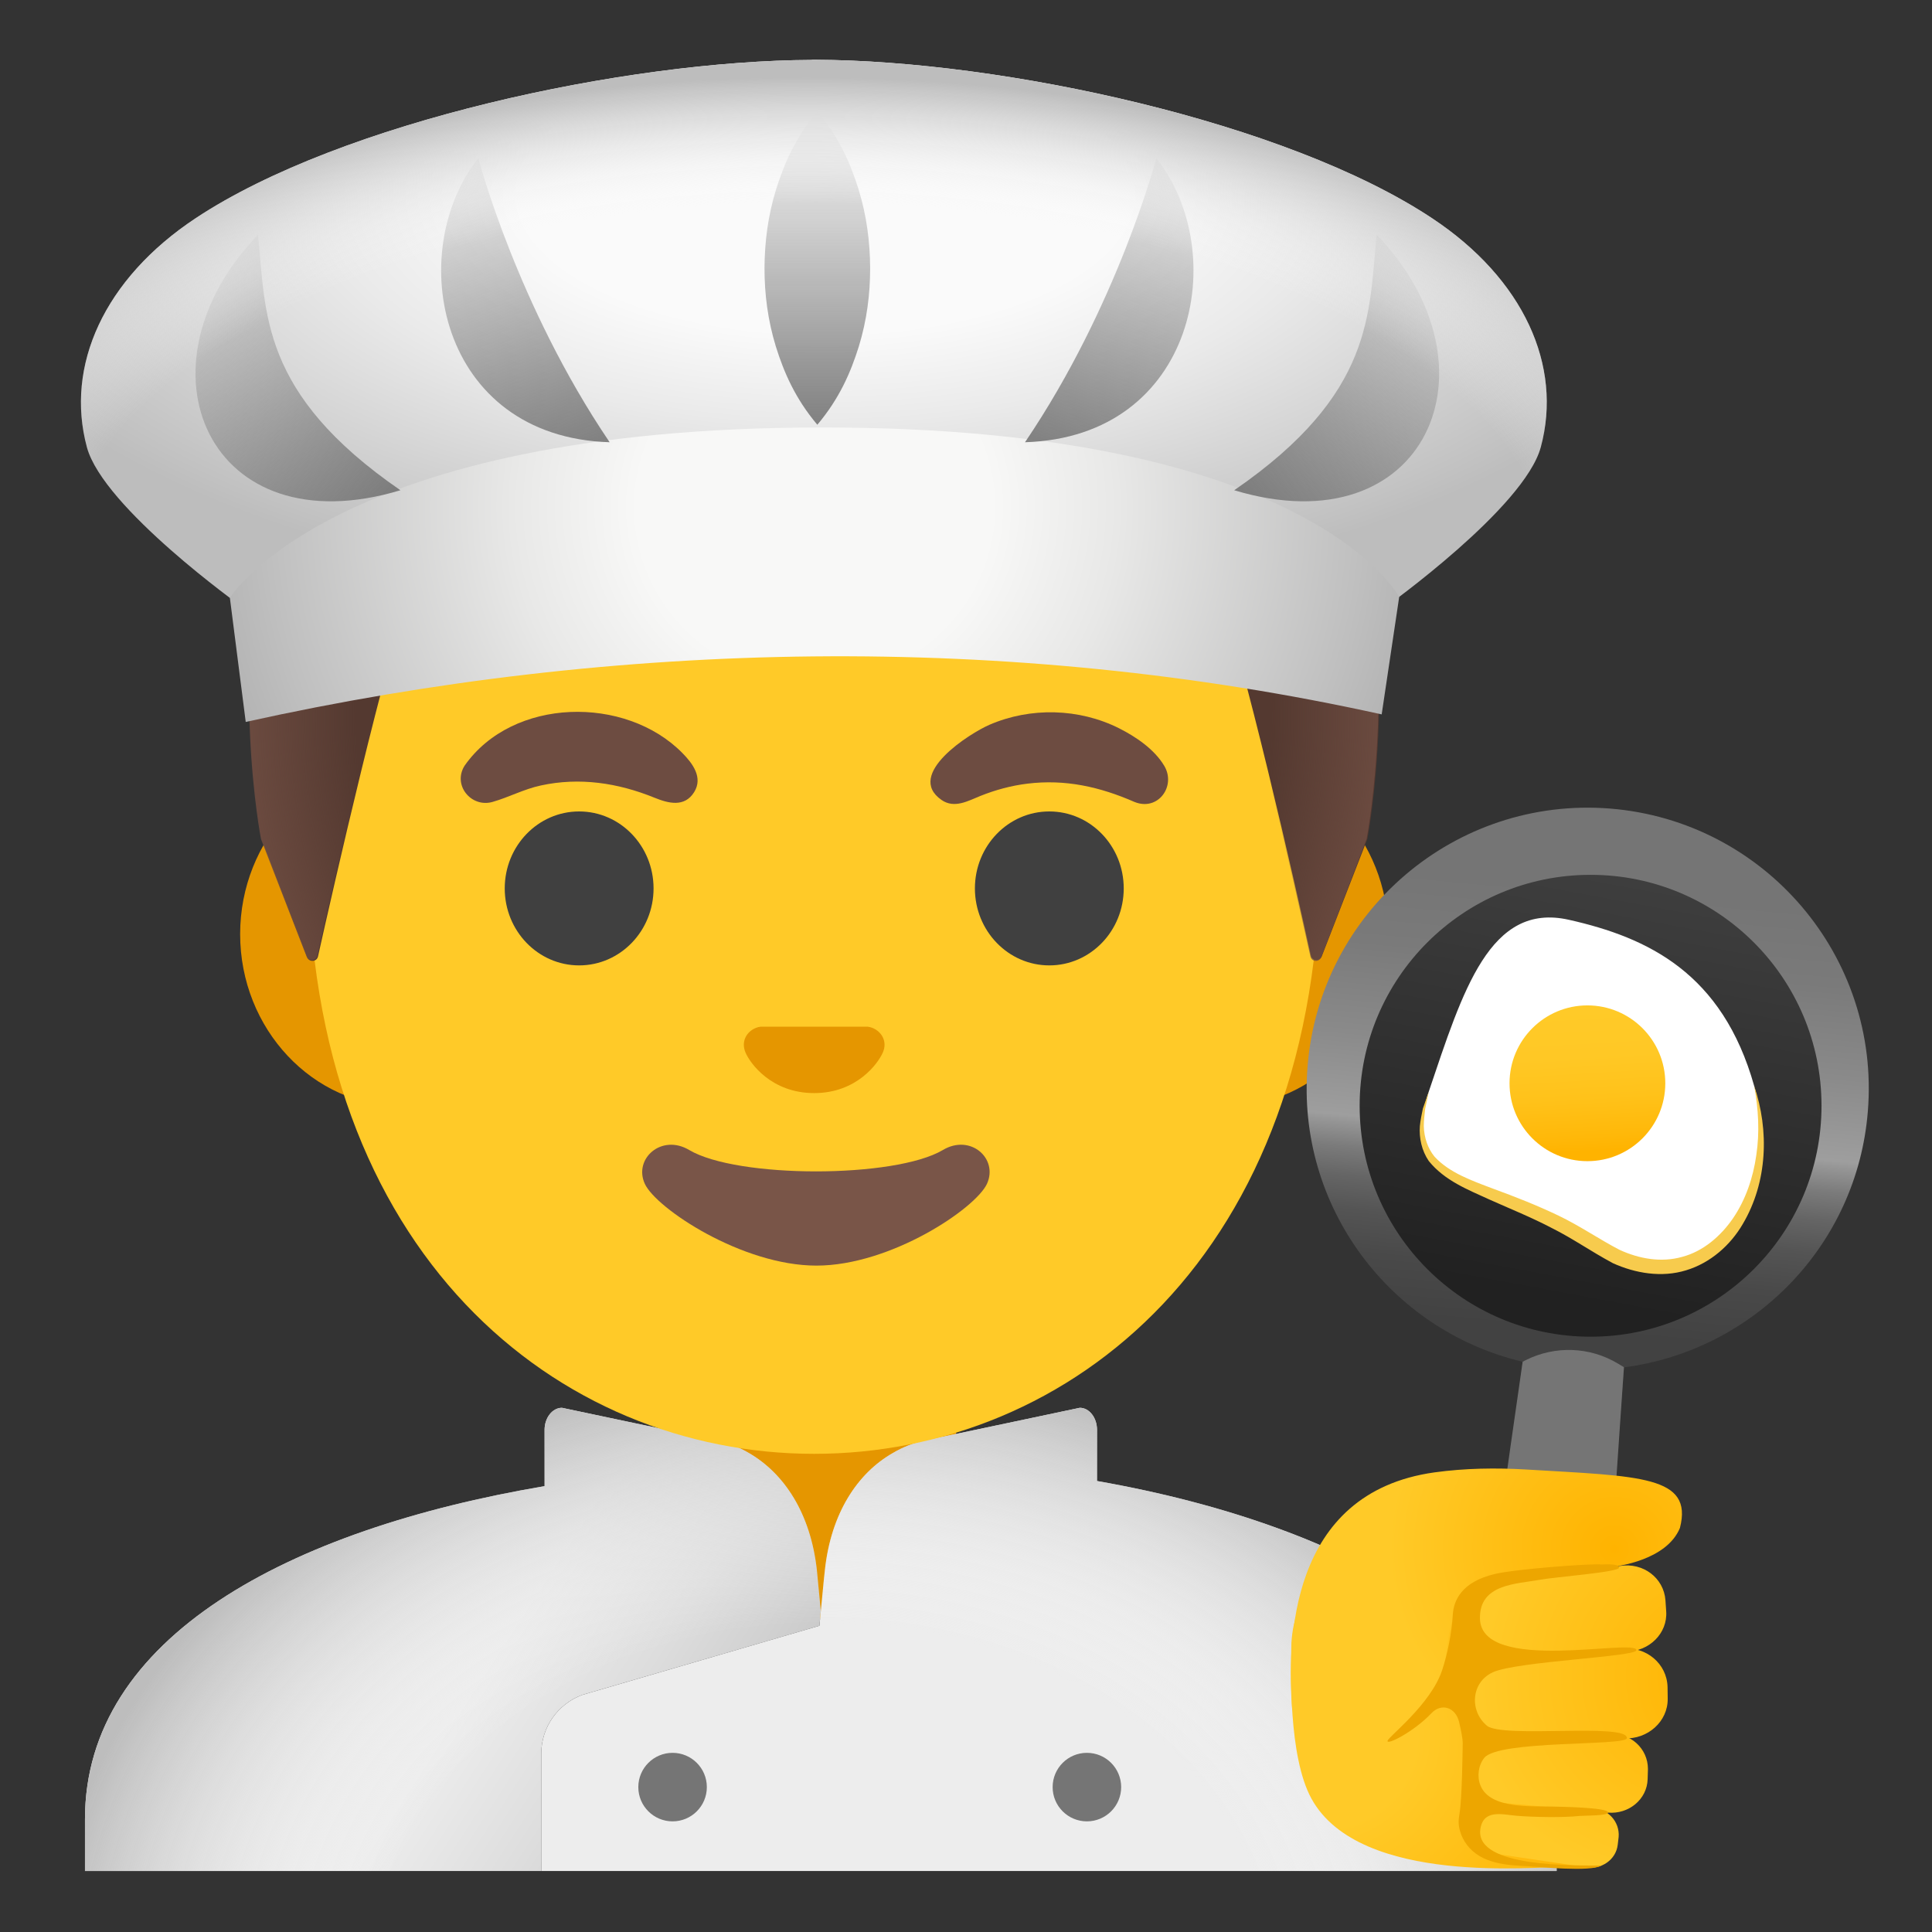 <svg enable-background="new 0 0 128 128" viewBox="0 0 128 128" xmlns="http://www.w3.org/2000/svg"><rect x="0" y="0" width="128" height="128" fill="#333333" stroke="none"/><path d="m54.25 89.08h-9.08v7.02s7.99 0.92 7.99 11.14h2.7c0.3-11.24 7.48-11.24 7.48-11.24v-6.91l-9.09-0.01z" fill="#E59600"/><linearGradient id="p" x1="11.001" x2="51.894" y1="28.683" y2="2.144" gradientTransform="matrix(1 0 0 -1 0 128)" gradientUnits="userSpaceOnUse"><stop stop-color="#EDEDED" offset=".488"/><stop stop-color="#ddd" offset=".674"/><stop stop-color="#BDBDBD" offset=".964"/></linearGradient><path d="m54.38 106.73c-0.04 0.48-0.08 0.86-0.09 0.98l-2.74 0.8-12.97 3.78c-1.63 0.6-2.72 2.15-2.72 3.89v7.78h-30.23v-3.44c0-12.06 13.53-19.19 30.45-22.06v-3.73c0-0.8 0.52-1.46 1.15-1.46l10.28 2.17c0.74 0.17 1.45 0.44 2.11 0.83 2.32 1.34 4.08 3.97 4.5 7.75 0.03 0.31 0.17 1.72 0.26 2.71z" fill="url(#p)"/><path d="m103.13 120.52v3.44h-67.27v-7.78c0-1.74 1.09-3.29 2.72-3.89l15.71-4.58c0.04-0.36 0.3-3.23 0.36-3.69 0.41-3.78 2.17-6.42 4.5-7.75 0.66-0.39 1.37-0.67 2.11-0.83l10.28-2.17c0.63 0 1.14 0.66 1.14 1.46v3.39c17.09 3 30.45 10.78 30.45 22.4z" fill="#EDEDED"/><radialGradient id="o" cx="54.574" cy="-2.852" r="53.053" gradientTransform="matrix(1 0 0 -.786 0 128.61)" gradientUnits="userSpaceOnUse"><stop stop-color="#FAFAFA" stop-opacity="0" offset=".557"/><stop stop-color="#EAEAEA" stop-opacity=".321" offset=".688"/><stop stop-color="#C1C1C1" stop-opacity=".943" offset=".941"/><stop stop-color="#BDBDBD" offset=".964"/></radialGradient><path d="m72.68 98.12v-3.39c0-0.8-0.51-1.46-1.14-1.46l-10.28 2.17c-0.74 0.16-1.45 0.44-2.11 0.83-2.33 1.33-4.09 3.97-4.5 7.75-0.06 0.46-0.32 3.33-0.36 3.69 0.01-0.12 0.05-0.5 0.09-0.98-0.09-0.99-0.23-2.4-0.26-2.71-0.42-3.78-2.18-6.41-4.5-7.75-0.66-0.39-1.37-0.66-2.11-0.83l-10.28-2.17c-0.63 0-1.15 0.66-1.15 1.46v3.73c-16.92 2.87-30.45 10-30.45 22.06v3.44h97.5v-3.44c0-11.62-13.36-19.4-30.45-22.4z" fill="url(#o)"/><circle cx="44.56" cy="118.4" r="2.27" fill="#757575"/><circle cx="72.01" cy="118.4" r="2.27" fill="#757575"/><path d="m81.27 50.48h-54.65c-5.89 0-10.71 5.13-10.71 11.41s4.82 11.41 10.71 11.41h54.65c5.89 0 10.71-5.14 10.71-11.41s-4.82-11.41-10.71-11.41z" fill="#E59600"/><path d="m53.94 11.11c-17.4 0-33.52 18.61-33.52 45.4 0 26.64 16.61 39.81 33.52 39.81s33.52-13.17 33.52-39.81c0-26.79-16.11-45.4-33.52-45.4z" fill="#FFCA28"/><path d="m62.47 76.19c-3.19 1.89-13.63 1.89-16.81 0-1.83-1.09-3.7 0.58-2.94 2.24 0.75 1.63 6.44 5.42 11.37 5.42s10.55-3.79 11.3-5.42c0.76-1.67-1.09-3.33-2.92-2.24z" fill="#795548"/><g fill="#6D4C41"><path d="m30.78 50.73c3.18-4.54 10.66-4.67 14.43-0.84 0.68 0.69 1.38 1.62 0.78 2.59-0.64 1.03-1.72 0.74-2.63 0.37-2.41-0.98-4.96-1.37-7.53-0.81-1.12 0.24-2.11 0.78-3.2 1.09-1.41 0.4-2.66-1.11-1.85-2.4z"/><path d="m75.16 53.13c-2.29-1-4.58-1.52-7.1-1.21-1.06 0.13-2.1 0.41-3.1 0.81-0.82 0.33-1.73 0.86-2.58 0.27-2.45-1.7 1.9-4.43 3.17-4.98 2.72-1.18 5.94-1.1 8.59 0.23 1.11 0.56 2.33 1.38 2.99 2.48 0.81 1.34-0.4 3.04-1.97 2.4z"/></g><g fill="#404040"><ellipse cx="38.37" cy="58.86" rx="4.93" ry="5.1"/><ellipse cx="69.52" cy="58.86" rx="4.93" ry="5.1"/></g><path d="m57.8 68.1c-0.11-0.04-0.21-0.07-0.32-0.08h-7.08c-0.11 0.01-0.22 0.04-0.32 0.08-0.64 0.26-0.99 0.92-0.69 1.63s1.71 2.69 4.55 2.69 4.25-1.99 4.55-2.69c0.31-0.7-0.05-1.37-0.69-1.63z" fill="#E59600"/><path d="m53.98 6.77h-0.02s-0.01 0-0.02 0c-46.03 0.25-36.6 48.83-36.6 48.83s2.07 5.42 3.01 7.82c0.14 0.35 0.64 0.31 0.72-0.06 0.98-4.4 4.52-19.99 6.31-24.73 1.05-2.79 3.95-4.42 6.88-3.88 4.51 0.82 11.7 1.83 19.63 1.83h0.08s0.06 0 0.08 0c7.93 0 15.11-1.01 19.63-1.83 2.94-0.53 5.83 1.09 6.89 3.88 1.78 4.72 5.29 20.22 6.28 24.68 0.08 0.36 0.58 0.4 0.72 0.05l3.02-7.77c0 0.01 9.43-48.57-36.61-48.82z" fill="#543930"/><radialGradient id="b" cx="53.919" cy="80.464" r="38.164" gradientTransform="matrix(1 0 0 -1.128 0 138.31)" gradientUnits="userSpaceOnUse"><stop stop-color="#6D4C41" stop-opacity="0" offset=".794"/><stop stop-color="#6D4C41" offset="1"/></radialGradient><path d="m90.54 55.59s9.43-48.58-36.61-48.83h-0.02-0.02c-0.72 0-1.42 0.02-2.1 0.05-1.37 0.06-2.69 0.16-3.97 0.32h-0.04c-0.09 0.01-0.18 0.03-0.27 0.04-38.74 4.88-30.22 48.42-30.22 48.42l3.02 7.78c0.13 0.34 0.63 0.31 0.71-0.05 0.99-4.44 4.52-19.97 6.3-24.69 1.05-2.79 3.95-4.42 6.89-3.88 4.51 0.82 11.7 1.83 19.63 1.83h0.08s0.06 0 0.08 0c7.93 0 15.11-1.01 19.63-1.83 2.94-0.53 5.83 1.09 6.89 3.88 1.79 4.74 5.32 20.36 6.3 24.74 0.08 0.36 0.57 0.4 0.71 0.05 0.93-2.38 3.01-7.83 3.01-7.83z" fill="url(#b)"/><radialGradient id="n" cx="54.669" cy="115.11" r="60.295" gradientTransform="matrix(1 0 0 -.455 0 65.266)" gradientUnits="userSpaceOnUse"><stop stop-color="#FAFAFA" offset=".334"/><stop stop-color="#EAEAEA" offset=".548"/><stop stop-color="#C1C1C1" offset=".962"/><stop stop-color="#BDBDBD" offset="1"/></radialGradient><path d="m94.88 14.46c-9.65-6.4-28.49-10.45-40.84-10.5h-0.12-0.12v0.01c-12.36 0.05-31.19 4.1-40.84 10.49-6.07 4.02-8.66 9.79-7.2 15.18 1.09 4.01 10.24 10.54 10.24 10.54 11.16 5.24 12.22-3.69 37.92-3.72 25.7 0.03 26.76 8.96 37.92 3.72 0 0 9.15-6.53 10.24-10.55 1.46-5.39-1.13-11.15-7.2-15.17z" fill="url(#n)"/><radialGradient id="m" cx="54.004" cy="94.421" r="40.653" gradientTransform="matrix(1 .006 .006 -.976 -.604 125.41)" gradientUnits="userSpaceOnUse"><stop stop-color="#F8F8F7" offset=".288"/><stop stop-color="#E8E8E7" offset=".494"/><stop stop-color="#BFBFBF" offset=".893"/><stop stop-color="#B3B3B3" offset="1"/></radialGradient><path d="m16.28 47.83-1.05-8.22s6.93-11.29 39.26-11.29 38.21 11.23 38.21 11.23l-1.16 7.78c-24.7-5.46-50.64-4.95-75.26 0.5z" fill="url(#m)"/><linearGradient id="l" x1="29.374" x2="36.874" y1="118.9" y2="97.403" gradientTransform="matrix(1 0 0 -1 0 128)" gradientUnits="userSpaceOnUse"><stop stop-color="#757575" stop-opacity="0" offset="0"/><stop stop-color="#757575" stop-opacity=".9" offset="1"/></linearGradient><path d="m31.69 10.48s2.55 9.74 8.7 18.82c-11.35-0.35-13.64-12.59-8.7-18.82z" fill="url(#l)"/><linearGradient id="k" x1="10.999" x2="25.499" y1="110.28" y2="95.159" gradientTransform="matrix(1 0 0 -1 0 128)" gradientUnits="userSpaceOnUse"><stop stop-color="#757575" stop-opacity="0" offset="0"/><stop stop-color="#757575" stop-opacity=".9" offset="1"/></linearGradient><path d="m17.09 15.55c0.54 5.17 0.1 10.5 9.44 16.93-12.67 3.82-17.92-8.1-9.44-16.93z" fill="url(#k)"/><linearGradient id="j" x1="273.05" x2="280.55" y1="118.9" y2="97.404" gradientTransform="matrix(-1 0 0 -1 351.97 128)" gradientUnits="userSpaceOnUse"><stop stop-color="#757575" stop-opacity="0" offset="0"/><stop stop-color="#757575" stop-opacity=".9" offset="1"/></linearGradient><path d="m76.61 10.48s-2.55 9.74-8.7 18.82c11.34-0.35 13.64-12.59 8.7-18.82z" fill="url(#j)"/><linearGradient id="i" x1="254.67" x2="269.17" y1="110.28" y2="95.16" gradientTransform="matrix(-1 0 0 -1 351.97 128)" gradientUnits="userSpaceOnUse"><stop stop-color="#757575" stop-opacity="0" offset="0"/><stop stop-color="#757575" stop-opacity=".9" offset="1"/></linearGradient><path d="m91.21 15.55c-0.54 5.17-0.1 10.5-9.44 16.93 12.67 3.82 17.92-8.1 9.44-16.93z" fill="url(#i)"/><linearGradient id="h" x1="54.151" x2="54.151" y1="120.62" y2="99.844" gradientTransform="matrix(1 0 0 -1 0 128)" gradientUnits="userSpaceOnUse"><stop stop-color="#757575" stop-opacity="0" offset="0"/><stop stop-color="#757575" stop-opacity=".9" offset="1"/></linearGradient><path d="m54.15 7.38c1.45 1.73 2.2 3.46 2.74 5.19 0.53 1.73 0.75 3.46 0.76 5.19 0 1.73-0.22 3.46-0.75 5.19-0.54 1.73-1.29 3.46-2.75 5.19-1.46-1.73-2.21-3.46-2.75-5.19-0.53-1.73-0.75-3.46-0.75-5.19 0.01-1.73 0.23-3.46 0.76-5.19 0.54-1.72 1.29-3.46 2.74-5.19z" fill="url(#h)"/><radialGradient id="t" cx="53.435" cy="89.243" r="66.065" gradientTransform="matrix(1 0 0 -.509 0 84.182)" gradientUnits="userSpaceOnUse"><stop stop-color="#FAFAFA" stop-opacity="0" offset=".752"/><stop stop-color="#EAEAEA" stop-opacity=".321" offset=".831"/><stop stop-color="#C1C1C1" stop-opacity=".943" offset=".986"/><stop stop-color="#BDBDBD" offset="1"/></radialGradient><path d="m94.88 14.46c-9.65-6.4-28.49-10.45-40.84-10.5h-0.12-0.12v0.01c-12.36 0.05-31.19 4.1-40.84 10.49-6.07 4.02-8.66 9.79-7.2 15.18 1.09 4.01 10.24 10.54 10.24 10.54 11.16 5.24 12.22-3.69 37.92-3.72 25.7 0.03 26.76 8.96 37.92 3.72 0 0 9.15-6.53 10.24-10.55 1.46-5.39-1.13-11.15-7.2-15.17z" fill="url(#t)"/><linearGradient id="s" x1="106.95" x2="102.65" y1="74.514" y2="28.866" gradientTransform="matrix(1 0 0 -1 0 128)" gradientUnits="userSpaceOnUse"><stop stop-color="#757575" offset=".119"/><stop stop-color="#7A7A7A" offset=".226"/><stop stop-color="#8A8A8A" offset=".359"/><stop stop-color="#9E9E9E" offset=".479"/><stop stop-color="#969696" offset=".488"/><stop stop-color="#7B7B7B" offset=".524"/><stop stop-color="#656565" offset=".566"/><stop stop-color="#545454" offset=".615"/><stop stop-color="#494949" offset=".676"/><stop stop-color="#424242" offset=".76"/><stop stop-color="#404040" offset=".996"/></linearGradient><path d="m106.68 53.57c-10.25-0.82-19.23 6.82-20.05 17.07-0.75 9.28 5.46 17.5 14.25 19.58l-1.25 9.78c0.01 0 7.07 0.8 7.16 0.82l0.81-10.23c8.54-1.11 15.44-8.05 16.15-16.97 0.83-10.25-6.82-19.22-17.07-20.05z" fill="url(#s)"/><linearGradient id="r" x1="103.01" x2="108.51" y1="41.98" y2="71.671" gradientTransform="matrix(1 0 0 -1 0 128)" gradientUnits="userSpaceOnUse"><stop stop-color="#212121" offset="0"/><stop stop-color="#404040" offset=".996"/></linearGradient><circle cx="105.38" cy="73.26" r="15.3" fill="url(#r)"/><path d="m116.22 71.95c2.1 7.47-3.29 15.26-10.41 10.57s-13.41-3.51-11.15-10.2 4.04-12.57 9.29-11.38c5.25 1.18 10.17 3.54 12.27 11.01z" fill="#fff"/><linearGradient id="q" x1="122.23" x2="122.23" y1="77.017" y2="67.459" gradientTransform="matrix(.998 -.059 -.059 -.998 -12.567 150.8)" gradientUnits="userSpaceOnUse"><stop stop-color="#FFCA28" offset="0"/><stop stop-color="#FFC825" offset=".341"/><stop stop-color="#FFC21A" offset=".629"/><stop stop-color="#FFB809" offset=".898"/><stop stop-color="#FFB300" offset="1"/></linearGradient><circle cx="105.17" cy="71.77" r="5.16" fill="url(#q)"/><path d="m116.22 71.95c0.99 2.92 0.9 6.35-0.76 9.15-0.81 1.39-2.13 2.57-3.75 3.06-1.62 0.5-3.37 0.2-4.85-0.47-1.47-0.79-2.65-1.63-4.03-2.32-1.35-0.71-2.77-1.28-4.18-1.91-1.39-0.64-2.93-1.23-3.99-2.54-0.47-0.69-0.65-1.53-0.59-2.32 0.04-0.39 0.12-0.78 0.2-1.16l0.39-1.1-0.24 1.13c-0.04 0.38-0.09 0.76-0.09 1.14 0.02 0.75 0.26 1.47 0.71 2.02 0.98 1.07 2.47 1.59 3.9 2.13 1.45 0.53 2.9 1.1 4.32 1.78 1.4 0.67 2.77 1.61 4.03 2.26 1.32 0.61 2.79 0.86 4.16 0.47 1.37-0.36 2.54-1.35 3.37-2.56 0.83-1.22 1.33-2.68 1.54-4.18 0.23-1.52 0.14-3.06-0.14-4.58z" fill="#F7CB4D"/><path d="m99.29 101.57c0-0.37 1.59-11.35 1.59-11.35l0.21-0.11c1.94-0.97 4.24-0.89 6.1 0.23l0.4 0.24-0.81 11.86-7.49-0.87z" fill="#757575"/><radialGradient id="a" cx="34.107" cy="138.87" r="19.833" gradientTransform="matrix(-.035 -.999 -1.057 .037 235.35 144.01)" gradientUnits="userSpaceOnUse"><stop stop-color="#FFCA28" offset=".307"/><stop stop-color="#FFB300" offset="1"/></radialGradient><path d="m97.36 102.71c-1.08 0.18-2.14 0.45-3.13 0.9-1.42 0.64-8.25-1.36-8.67 5.22-0.04 1.82-0.21 7.54 1.33 10.34 3.22 5.86 15.29 4.41 16.21 4.56 5.76 0.9 3.18-17.62-0.07-19.98-0.41-0.26-1.07-0.6-1.64-0.91-1.14-0.61-2.91-0.31-4.03-0.13z" fill="url(#a)"/><radialGradient id="f" cx="113.91" cy="15.121" r="14.532" gradientTransform="matrix(.936 -.352 -.352 -.936 9.52 164.37)" gradientUnits="userSpaceOnUse"><stop stop-color="#FFB300" offset="0"/><stop stop-color="#FFCA28" offset="1"/></radialGradient><path d="m105.44 119.79-6.5-0.14c-0.83-0.04-1.52 0.52-1.66 1.29-0.16 0.84 0.46 1.64 1.35 1.81l6.43 0.96c1.03 0.18 2.01-0.5 2.12-1.5l0.06-0.51c0.08-1.02-0.73-1.9-1.8-1.91z" fill="url(#f)"/><radialGradient id="e" cx="108.56" cy="26.558" r="14.517" gradientTransform="matrix(1.015 .168 .167 -.986 -7.66 110.58)" gradientUnits="userSpaceOnUse"><stop stop-color="#FFB300" offset="0"/><stop stop-color="#FFCA28" offset="1"/></radialGradient><path d="m85.61 113.27s1.31 0.91 3.32 1.71c6.1 2.42 6.84-5.05 6.99-6.21 0.74-5.93 5.99-4.61 10.44-4.91 0.93-0.06 4.08-0.54 4.94-2.63 0.89-3.47-2.66-3.42-10.16-3.87-2.04-0.12-4.08-0.09-6.11 0.19-9.68 1.36-9.75 11.27-9.42 15.72z" fill="url(#e)"/><radialGradient id="d" cx="114.91" cy="15.974" r="16.518" gradientTransform="matrix(.998 -.066 -.066 -.998 .91 134.67)" gradientUnits="userSpaceOnUse"><stop stop-color="#FFB300" offset="0"/><stop stop-color="#FFCA28" offset="1"/></radialGradient><path d="m107.46 109.23-9.31 0.79c-1.25 0.09-1.27 1.04-1.33 2.23-0.09 1.29 0.06 2.39 1.42 2.48l9.35 0.44c1.58 0.08 2.92-1.12 2.9-2.63l-0.01-0.77c-0.04-1.55-1.42-2.71-3.02-2.54z" fill="url(#d)"/><radialGradient id="c" cx="115.46" cy="16.476" r="15.785" gradientTransform="matrix(.997 .076 .076 -.997 -2.422 119.26)" gradientUnits="userSpaceOnUse"><stop stop-color="#FFB300" offset="0"/><stop stop-color="#FFCA28" offset="1"/></radialGradient><path d="m107.33 103.75-7.99 1.12c-1.19 0.15-2.04 1.12-2.04 2.25-0.02 1.24 1.06 2.23 2.36 2.24l8.09 0.06c1.51 0 2.74-1.21 2.64-2.66l-0.05-0.74c-0.11-1.48-1.48-2.52-3.01-2.27z" fill="url(#c)"/><radialGradient id="g" cx="114" cy="16.166" r="15.79" gradientTransform="matrix(.975 -.224 -.224 -.975 5.369 151.51)" gradientUnits="userSpaceOnUse"><stop stop-color="#FFB300" offset="0"/><stop stop-color="#FFCA28" offset="1"/></radialGradient><path d="m106.61 114.88-7.37 0.41c-1.1 0.04-1.95 0.85-2.05 1.89-0.12 1.12 0.78 2.11 1.97 2.23l7.37 0.68c1.38 0.12 2.59-0.88 2.63-2.21l0.02-0.68c0-1.36-1.16-2.42-2.57-2.32z" fill="url(#g)"/><path d="m107.78 115.16c0.11-1.04-8.25 0.03-9.27-0.83-1.17-0.98-1.05-2.88 0.4-3.54 1.62-0.73 9.51-1.02 9.51-1.46-0.01-0.82-10.3 1.6-10.37-2.1-0.04-2.29 2.38-2.28 4-2.57 0.96-0.18 5.22-0.5 5.22-0.8s-1.05-0.2-1.16-0.21c-0.78-0.07-5.74 0.31-7.07 0.63-2.21 0.52-2.74 1.76-2.79 2.72-0.06 1.12-0.35 2.61-0.71 3.67-0.76 2.26-3.52 4.36-3.61 4.66-0.09 0.33 1.75-0.6 2.9-1.82 0.68-0.72 1.62-0.38 1.84 0.58 0.14 0.59 0.24 1.13 0.24 1.38-0.01 0.52-0.04 3.6-0.21 4.66-0.07 0.41-0.1 0.73 0.03 1.18 0.09 0.33 0.25 0.64 0.46 0.92 0.94 1.24 2.62 1.35 4 1.41 0.83 0.04 4.14 0.4 4.91-0.04-1.83-0.02-8.3 0.14-8.03-2.37 0.18-1.4 1.46-1.01 2.42-0.93 1.08 0.09 3.09 0.13 4.17 0.01 0.3-0.03 1.88 0 1.88-0.23 0-0.34-3.32-0.38-3.69-0.39-1.34-0.04-4.15 0.18-4.77-1.41-0.23-0.58-0.14-1.31 0.25-1.81 0.92-1.2 9.4-0.78 9.45-1.31z" fill="#EDA600"/></svg>
